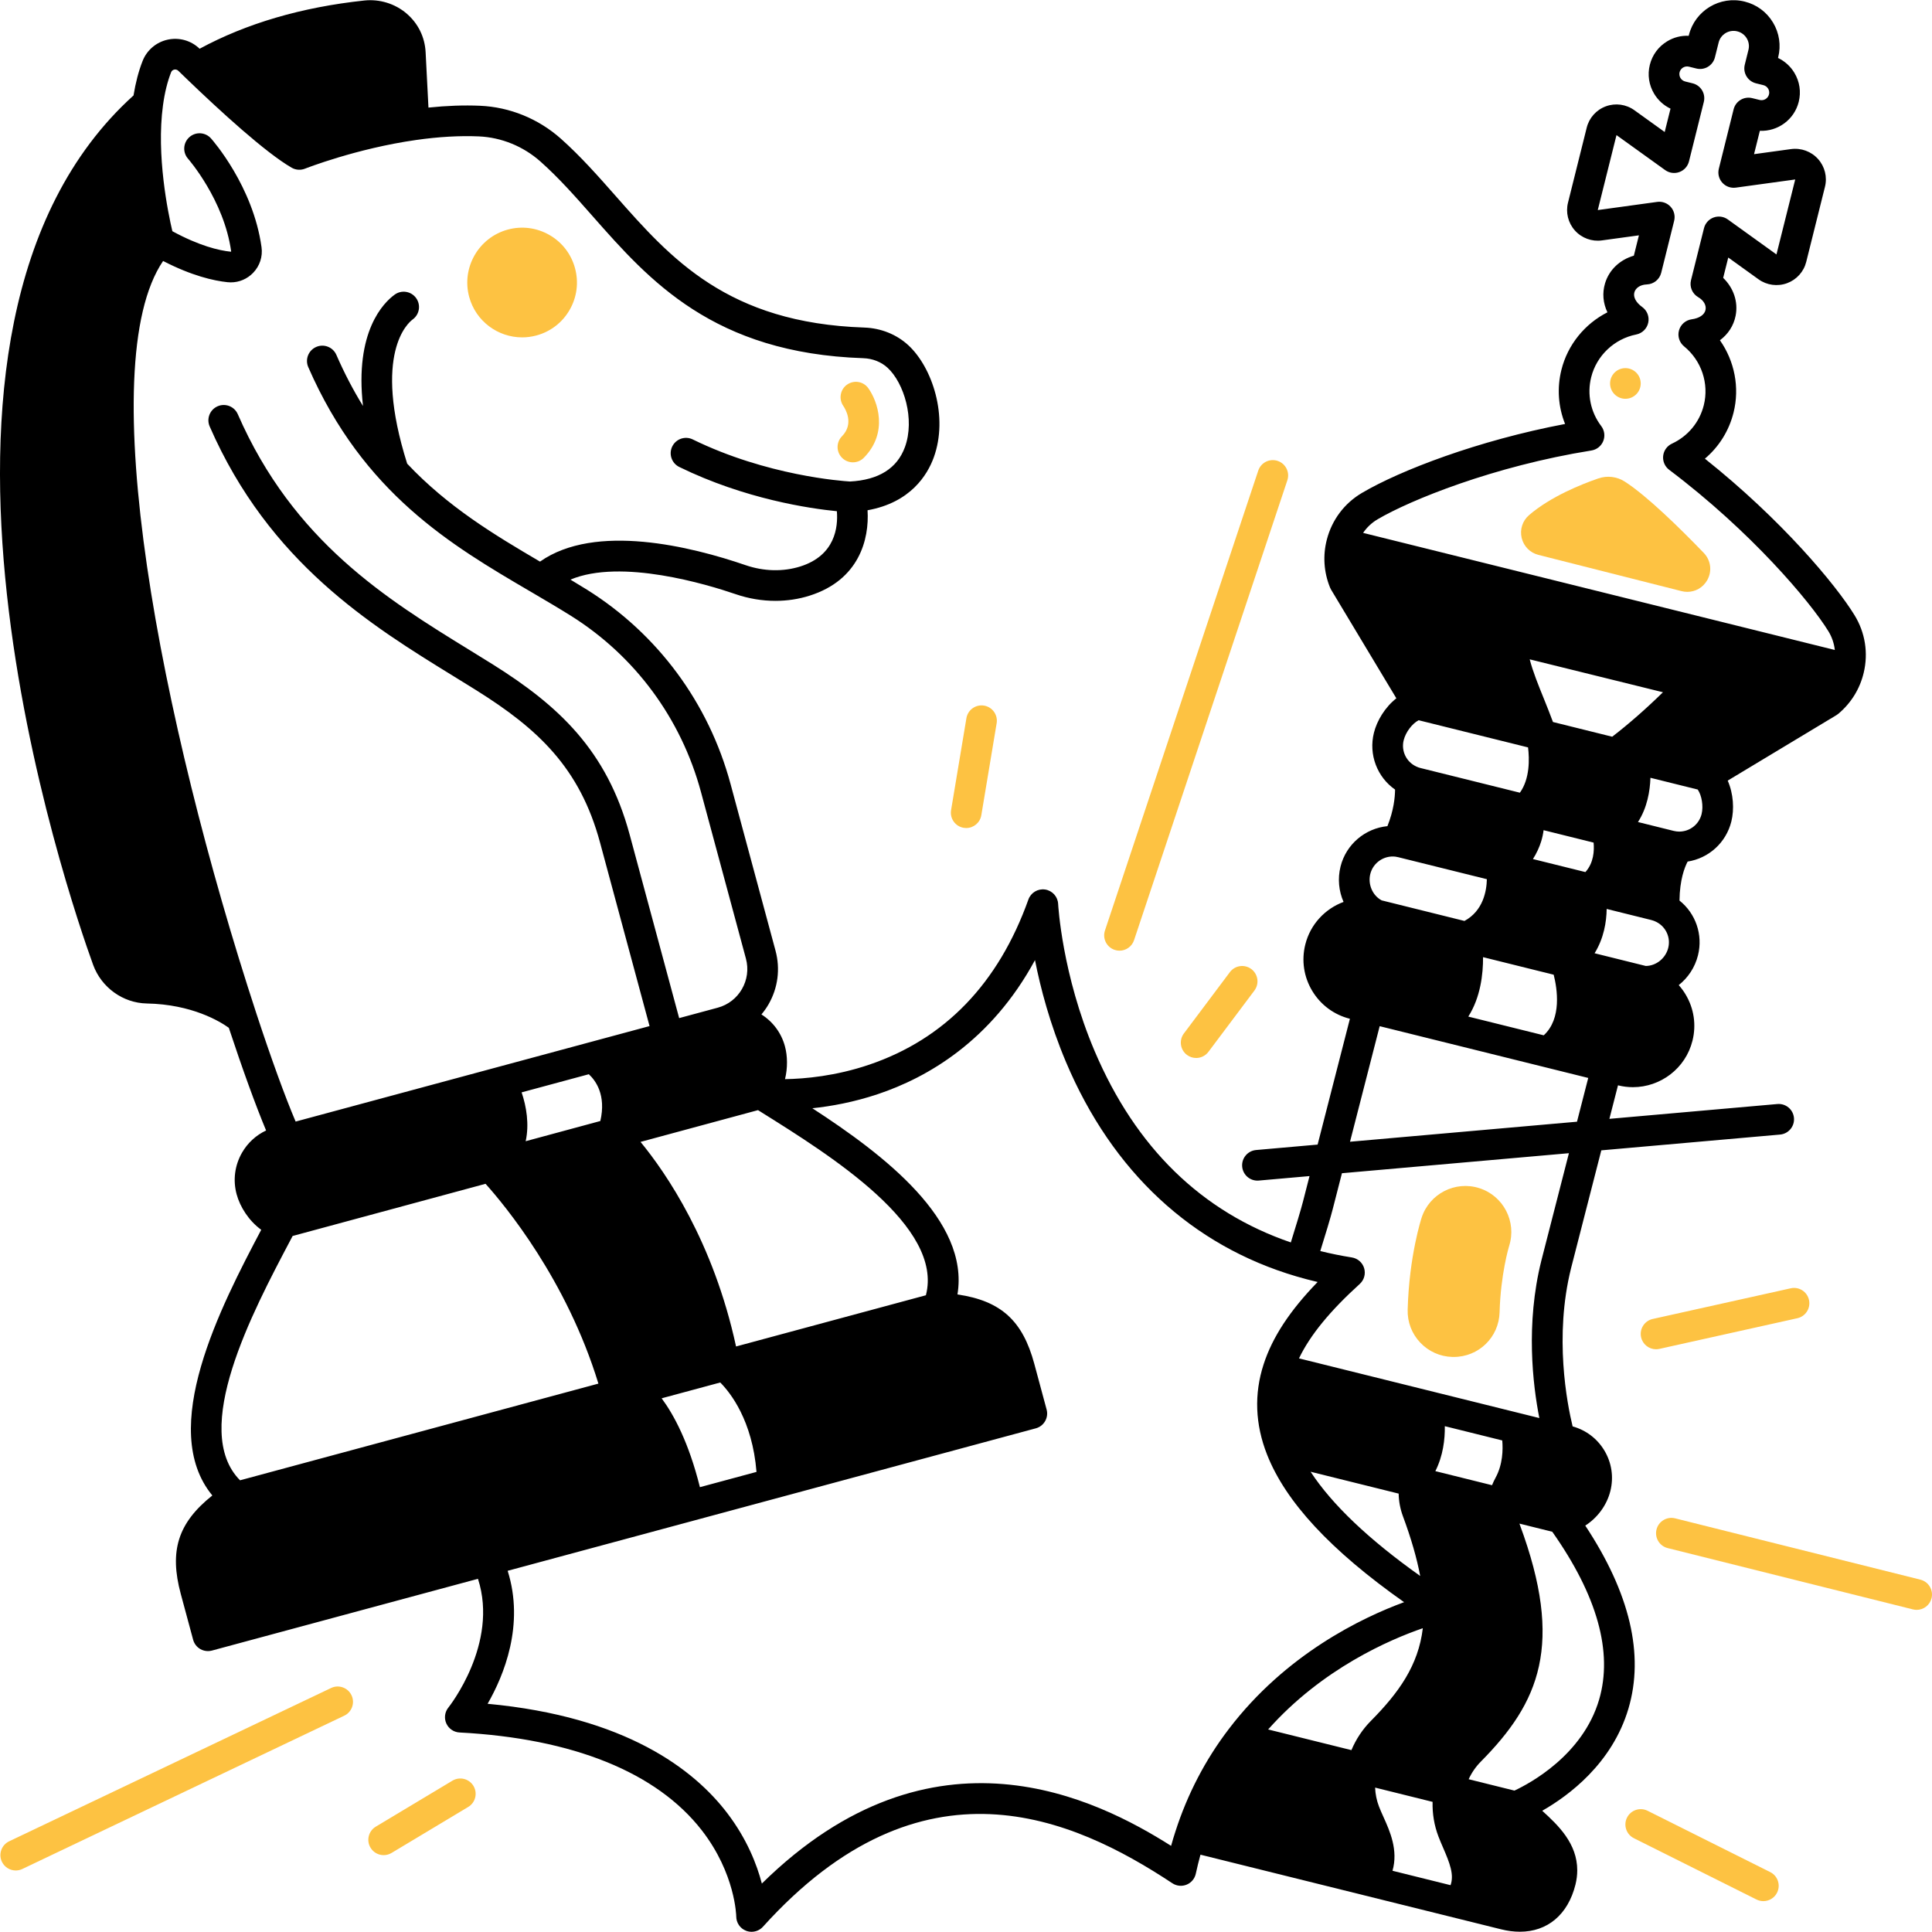 <svg id="SvgjsSvg1073" width="288" height="288" xmlns="http://www.w3.org/2000/svg" version="1.1" xmlns:xlink="http://www.w3.org/1999/xlink" xmlns:svgjs="http://svgjs.com/svgjs"><defs id="SvgjsDefs1074"></defs><g id="SvgjsG1075"><svg xmlns="http://www.w3.org/2000/svg" enable-background="new 0 0 504.108 504" viewBox="0 0 504.108 504" width="288" height="288"><circle cx="424.107" cy="100" r="4" fill="#fdc242" class="svgShape color000000-0 selectable"></circle><path d="M136.237 87.976c1.229 0 2.479-.16 3.721-.494 3.689-.995 6.771-3.369 8.676-6.684s2.404-7.173 1.405-10.864c-.995-3.689-3.366-6.77-6.679-8.674-3.312-1.904-7.166-2.407-10.858-1.411-7.609 2.062-12.135 9.93-10.087 17.541C124.13 83.766 129.923 87.976 136.237 87.976zM219.743 119.433c.779.766 1.792 1.147 2.805 1.147 1.035 0 2.069-.399 2.853-1.196 6.486-6.597 3.593-14.761 1.157-18.156-1.279-1.783-3.743-2.185-5.538-.924-1.795 1.261-2.227 3.75-.983 5.557.512.744 2.899 4.619-.341 7.915C218.146 115.351 218.167 117.884 219.743 119.433zM401.413 144.729l37.331 9.455c.509.131 1.02.194 1.522.194 2.097 0 4.056-1.097 5.157-2.99 1.363-2.343 1.014-5.227-.867-7.175-6.204-6.434-14.814-14.883-20.601-18.602-2.06-1.32-4.57-1.626-6.898-.834-4.329 1.488-12.435 4.711-18.093 9.583-1.708 1.473-2.444 3.751-1.922 5.946C397.564 142.492 399.238 144.185 401.413 144.729z" fill="#fdc242" class="svgShape color000000-1 selectable"></path><path d="M424.902,445.76c4.17-14.094,0.379-30.139-11.267-47.746c3.148-2.012,5.616-5.277,6.552-9.032
		c0.909-3.627,0.345-7.39-1.589-10.596c-1.863-3.09-4.788-5.291-8.263-6.258c-1.438-5.933-4.857-23.434-0.412-41.254l7.899-30.775
		l46.637-4.115c2.2-0.193,3.827-2.135,3.633-4.336s-2.128-3.825-4.336-3.633l-43.825,3.867l2.245-8.748l0.027,0.007
		c1.295,0.322,2.592,0.476,3.87,0.476c7.179-0.001,13.727-4.86,15.535-12.115c1.036-4.138,0.397-8.431-1.8-12.089
		c-0.523-0.873-1.121-1.684-1.783-2.428c2.417-1.907,4.232-4.607,5.023-7.776c1.347-5.4-0.623-10.933-4.826-14.282
		c0.065-5.414,1.323-8.65,2.125-10.174c5.49-0.862,10.02-4.907,11.402-10.448c0.783-3.151,0.572-7.23-0.946-10.677l28.368-17.082
		c0.181-0.108,0.352-0.231,0.513-0.367c3.324-2.799,5.607-6.495,6.604-10.688c1.236-5.167,0.387-10.503-2.391-15.022
		c-4.914-8.015-19.088-24.965-39.046-40.843c3.664-3.092,6.292-7.267,7.477-12.027c1.639-6.562,0.249-13.463-3.557-18.871
		c2.125-1.575,3.579-3.782,4.096-6.395c0.716-3.619-0.532-7.253-3.245-9.883l1.326-5.309l7.907,5.688
		c2.161,1.55,4.943,1.927,7.442,1.007c2.494-0.917,4.363-3.001,5-5.569l4.88-19.555c0.646-2.575-0.024-5.292-1.793-7.269
		c-1.774-1.983-4.411-2.952-7.063-2.597l-9.646,1.326l1.517-6.093c4.671,0.197,8.982-2.885,10.146-7.571
		c0.646-2.592,0.243-5.28-1.138-7.568c-1.027-1.704-2.505-3.034-4.267-3.868l0.045-0.183c0.776-3.109,0.294-6.334-1.36-9.08
		c-1.655-2.749-4.284-4.685-7.393-5.451c-6.414-1.604-12.945,2.314-14.549,8.731l-0.049,0.198c-1.959-0.092-3.878,0.395-5.585,1.419
		c-2.294,1.375-3.913,3.563-4.558,6.156c-0.646,2.592-0.241,5.279,1.14,7.567c1.026,1.702,2.501,3.031,4.26,3.865l-1.521,6.096
		l-7.908-5.685c-2.158-1.554-4.938-1.935-7.438-1.018c-2.495,0.917-4.366,3.004-5.001,5.574l-4.878,19.551
		c-0.649,2.576,0.023,5.296,1.798,7.276c1.78,1.985,4.428,2.952,7.053,2.584l9.649-1.32l-1.321,5.304
		c-3.641,1.054-6.454,3.687-7.518,7.227c-0.766,2.546-0.515,5.171,0.622,7.554c-5.9,2.998-10.37,8.444-12.005,15.005
		c-1.188,4.768-0.826,9.686,0.957,14.128c-22.721,4.301-43.058,12.125-52.984,17.981c-4.576,2.69-7.834,7.009-9.172,12.158
		c-1.09,4.173-0.806,8.506,0.821,12.53c0.078,0.194,0.172,0.381,0.279,0.561l17.032,28.352c-2.969,2.334-5.071,5.844-5.853,8.993
		c-1.436,5.707,0.872,11.594,5.515,14.825c-0.015,1.978-0.345,5.45-1.995,9.54c-5.786,0.575-10.771,4.703-12.231,10.532
		c-0.793,3.179-0.456,6.42,0.786,9.238c-4.795,1.78-8.662,5.812-9.985,11.123c-1.033,4.145-0.388,8.443,1.819,12.104
		c2.2,3.649,5.686,6.227,9.824,7.266l-8.426,32.827l-16.048,1.416c-2.2,0.193-3.827,2.135-3.634,4.335
		c0.183,2.081,1.929,3.649,3.979,3.649c0.118,0,0.236-0.005,0.355-0.016l13.237-1.168l-1.711,6.665
		c-0.421,1.703-1.992,6.914-3.168,10.646c-23.266-7.963-40.479-24.734-51.188-49.918c-8.536-20.069-9.517-38.222-9.525-38.4
		c-0.091-1.908-1.518-3.485-3.406-3.767c-1.882-0.278-3.714,0.812-4.355,2.611c-7.818,21.891-21.794,36.39-41.537,43.094
		c-8.756,2.973-16.795,3.691-21.969,3.774c0.72-2.94,0.663-6.049-0.015-8.553c-0.937-3.483-3.111-6.41-6.136-8.332
		c0.684-0.82,1.313-1.694,1.856-2.639c2.453-4.265,3.1-9.233,1.82-13.992l-11.739-43.51c-5.697-21.119-18.989-39.113-37.433-50.67
		c-1.428-0.893-2.877-1.769-4.334-2.643c13.232-5.57,35.786,1.287,43.106,3.798c3.38,1.16,6.901,1.742,10.373,1.742
		c3.051,0,6.063-0.45,8.908-1.351c12.904-4.072,15.617-14.676,15.13-22.289c11.249-2.008,15.623-9.259,17.26-13.738
		c3.908-10.698-0.375-23.533-6.587-29.292c-3.076-2.849-7.177-4.498-11.543-4.643c-35.643-1.202-50.477-18.025-64.822-34.294
		c-4.511-5.115-9.175-10.404-14.344-14.998c-5.841-5.194-13.317-8.24-21.054-8.577c-4.218-0.185-8.738-0.02-13.479,0.475
		l-0.741-14.466c-0.204-3.937-1.967-7.516-4.965-10.076c-3.02-2.579-7.043-3.818-11.033-3.395
		C78.746,1.816,64.307,6.048,52.086,12.664c-2.208-2.137-5.318-3.022-8.327-2.371c-2.991,0.649-5.442,2.734-6.554,5.571
		c-1.045,2.654-1.828,5.684-2.364,8.986c-67.949,61.398-16.65,210.011-10.542,226.84c2.156,5.915,7.778,9.969,13.993,10.089
		c11.838,0.219,19.15,4.721,21.41,6.344c3.597,10.883,7.02,20.302,9.73,26.793c-2.623,1.235-4.808,3.229-6.284,5.797
		c-1.904,3.315-2.402,7.174-1.404,10.856c0.887,3.297,3.204,6.941,6.418,9.258c-10.586,20.062-27.089,51.952-12.757,69.325
		c-9.031,7.181-11.253,14.528-8.231,25.71l3.221,11.939c0.276,1.024,0.948,1.896,1.868,2.426c0.612,0.352,1.301,0.532,1.994,0.532
		c0.349,0,0.699-0.046,1.042-0.138l69.415-18.725c5.494,16.956-7.571,33.407-7.707,33.575c-0.952,1.168-1.168,2.771-0.558,4.148
		c0.61,1.378,1.942,2.295,3.447,2.374c29.597,1.558,51.459,10.388,63.224,25.533c8.784,11.31,8.985,22.38,8.986,22.473
		c0,1.655,1.02,3.14,2.564,3.733c0.468,0.18,0.953,0.267,1.435,0.267c1.111,0,2.197-0.463,2.972-1.321
		c41.517-46.027,80.849-28.521,106.823-11.343c1.103,0.729,2.495,0.866,3.715,0.368c1.224-0.498,2.122-1.568,2.401-2.859
		c0.37-1.712,0.78-3.366,1.219-4.963l78.434,19.47c1.708,0.425,3.347,0.633,4.902,0.633c7.171,0,12.544-4.419,14.507-12.293
		c0.311-1.254,0.468-2.51,0.468-3.731c0-6.996-4.945-11.734-9.14-15.541C409.272,468.507,420.657,460.107,424.902,445.76z
		 M363.338,488.075c1.546-5.369-0.707-10.383-2.336-13.993c-0.448-0.993-0.872-1.931-1.207-2.816
		c-0.601-1.577-0.928-3.226-0.996-4.891l14.999,3.724c-0.081,3.057,0.421,6.116,1.518,9.007c0.369,0.975,0.8,1.97,1.216,2.931
		c1.78,4.108,2.917,7.061,1.955,9.799L363.338,488.075z M391.975,375.793c0.211,2.385,0.15,6.272-1.762,9.761
		c-0.344,0.626-0.636,1.27-0.902,1.921l-14.79-3.673c2.03-4.021,2.522-8.333,2.468-11.73L391.975,375.793z M364.945,389.667
		c0.038,2.006,0.408,3.998,1.112,5.895c2.138,5.761,3.628,10.919,4.506,15.591c-13.435-9.537-23.003-18.639-28.594-27.191
		L364.945,389.667z M357.708,448.962c-2.193,2.209-3.906,4.808-5.086,7.637l-21.731-5.395
		c14.115-15.892,31.805-23.477,40.359-26.418C370.091,434.504,364.963,441.631,357.708,448.962z M413.673,227.492l-13.693-3.399
		c0.976-1.523,1.695-3.127,2.147-4.598c0.306-0.996,0.517-1.978,0.635-2.933l13.05,3.241
		C416.009,221.898,415.845,225.106,413.673,227.492z M402.873,182.35c-1.499-3.696-2.914-7.187-3.734-10.366l34.771,8.587
		c-4.484,4.385-8.93,8.278-13.244,11.602l-15.456-3.838C404.454,186.304,403.662,184.296,402.873,182.35z M429.426,251.99
		l-13.357-3.315c2.424-3.921,3.104-8.186,3.153-11.563l11.65,2.892c0.485,0.125,0.93,0.293,1.353,0.517
		c2.474,1.283,3.732,4.059,3.061,6.751C434.605,249.996,432.129,251.971,429.426,251.99z M366.258,193.084
		c0.531-2.137,2.241-4.352,3.907-5.208l28.542,7.087c0.362,2.942,0.509,8.151-2.13,11.819l-25.967-6.449
		c-0.346-0.083-0.674-0.2-1.056-0.383C366.944,198.76,365.556,195.877,366.258,193.084z M386.966,249.693l18.43,4.579
		c0.92,3.632,2.167,11.451-2.594,15.813l-19.686-4.886C386.312,260.177,386.991,254.101,386.966,249.693z M443.986,212.372
		c-0.671,2.688-3.066,4.558-5.852,4.558c-0.481-0.01-0.94-0.057-1.433-0.182l-9.312-2.313c2.42-3.745,3.142-8.108,3.252-11.543
		l12.338,3.064C444.027,207.487,444.506,210.279,443.986,212.372z M359.449,135.445c8.441-4.979,30.267-13.87,55.8-17.956
		c1.388-0.222,2.558-1.156,3.081-2.46c0.522-1.305,0.323-2.788-0.526-3.908c-2.775-3.656-3.731-8.301-2.625-12.744
		c1.405-5.636,6.021-10.015,11.758-11.154c1.563-0.311,2.793-1.519,3.13-3.076c0.338-1.558-0.281-3.167-1.576-4.096
		c-1.643-1.18-2.401-2.625-2.029-3.865c0.279-0.93,1.283-1.952,3.263-2.029c1.777-0.07,3.295-1.304,3.726-3.03l3.38-13.57
		c0.32-1.288-0.019-2.65-0.904-3.638c-0.887-0.987-2.202-1.473-3.52-1.292l-15.507,2.131l4.884-19.56l12.7,9.13
		c1.079,0.774,2.469,0.964,3.712,0.507c1.245-0.457,2.183-1.5,2.504-2.787l3.87-15.51c0.257-1.031,0.094-2.121-0.454-3.031
		s-1.436-1.565-2.466-1.82l-1.938-0.479c-0.521-0.13-0.96-0.453-1.236-0.91c-0.158-0.263-0.398-0.808-0.226-1.503
		c0.174-0.697,0.644-1.068,0.907-1.226c0.462-0.277,1.006-0.356,1.53-0.226l1.94,0.48c2.146,0.532,4.307-0.773,4.842-2.913
		l0.97-3.88c0.534-2.138,2.708-3.445,4.862-2.906c1.039,0.256,1.914,0.9,2.465,1.814c0.549,0.911,0.709,1.981,0.449,3.021
		l-0.96,3.88c-0.53,2.145,0.777,4.313,2.922,4.844l1.936,0.479c0.522,0.13,0.962,0.453,1.237,0.911
		c0.159,0.263,0.399,0.807,0.226,1.503c-0.265,1.069-1.361,1.721-2.441,1.45l-1.95-0.48c-2.145-0.526-4.305,0.778-4.838,2.918
		l-3.86,15.51c-0.32,1.288,0.019,2.651,0.905,3.639s2.199,1.469,3.521,1.291l15.505-2.131l-4.894,19.561l-12.69-9.13
		c-1.078-0.776-2.468-0.964-3.712-0.509c-1.245,0.456-2.184,1.5-2.505,2.787l-3.39,13.57c-0.432,1.728,0.331,3.533,1.872,4.428
		c1.424,0.827,2.16,2.093,1.921,3.303c-0.253,1.275-1.604,2.2-3.614,2.475c-1.579,0.216-2.879,1.349-3.31,2.883
		c-0.431,1.534,0.092,3.178,1.328,4.184c4.53,3.685,6.55,9.705,5.142,15.341c-1.104,4.438-4.134,8.097-8.313,10.038
		c-1.275,0.592-2.146,1.81-2.293,3.207c-0.148,1.397,0.448,2.77,1.57,3.616c21.283,16.036,36.779,34.35,41.549,42.13
		c0.928,1.509,1.481,3.172,1.673,4.883l-123.083-30.552C356.644,137.559,357.916,136.346,359.449,135.445z M357.546,227.982
		c0.732-2.92,3.535-4.856,6.528-4.517c0.254,0.039,0.509,0.083,0.769,0.147l23.12,5.74c-0.068,3.112-0.99,8.258-5.846,10.893
		l-21.614-5.37C358.138,233.608,356.867,230.705,357.546,227.982z M359.994,267.701l54.417,13.507l-2.931,11.42l-59.226,5.226
		L359.994,267.701z M409.37,300.845l-7.204,28.067c-4.125,16.54-2.208,32.42-0.512,41.041l-62.716-15.571
		c2.907-6.054,8.041-12.327,15.857-19.421c1.14-1.034,1.585-2.631,1.145-4.106c-0.44-1.475-1.688-2.566-3.208-2.807
		c-2.801-0.443-5.553-1.009-8.237-1.672c1.225-3.89,2.793-9.108,3.246-10.941l2.404-9.366L409.37,300.845z M153.637,280.24
		c1.766,1.625,4.581,5.415,3.003,12.207l-19.478,5.268c0.962-4.377,0.213-8.994-1.058-12.744L153.637,280.24z M182.625,387.988
		c-2.918-11.714-6.822-18.923-9.985-23.188l15.291-4.126c2.656,2.673,8.375,9.902,9.459,23.33L182.625,387.988z M241.589,337.911
		l-49.534,13.365c-5.928-27.342-18.241-45.253-24.924-53.378l30.654-8.29l0.995,0.623
		C216.692,301.433,246.266,319.933,241.589,337.911z M44.652,18.789c0.178-0.455,0.536-0.62,0.805-0.678
		c0.231-0.051,0.676-0.077,1.066,0.301l0.345,0.334c0.567,0.551,1.174,1.139,1.806,1.746c8.75,8.422,20.61,19.286,27.427,23.214
		c1.058,0.61,2.339,0.701,3.475,0.251c0.133-0.052,13.377-5.267,29.019-7.488c5.853-0.836,11.35-1.148,16.34-0.933
		c5.903,0.257,11.616,2.588,16.087,6.564c4.807,4.271,9.106,9.146,13.659,14.309c14.747,16.725,31.462,35.681,70.555,36.999
		c2.445,0.081,4.71,0.975,6.373,2.516c4.263,3.951,7.163,13.415,4.51,20.678c-2.032,5.563-6.851,8.584-14.323,8.983
		c-2.019-0.119-21.664-1.503-41.04-10.978c-1.985-0.973-4.38-0.149-5.351,1.836c-0.97,1.985-0.148,4.38,1.837,5.351
		c17.193,8.408,34.167,10.857,41.117,11.541c0.339,4.113-0.421,11.539-9.528,14.413c-4.464,1.414-9.533,1.297-14.273-0.331
		c-14.148-4.853-39.215-11.097-53.657-0.932c-11.942-7.005-24.056-14.298-34.66-25.556c-9.127-28.898,0.325-36.821,1.441-37.633
		c1.786-1.299,2.182-3.801,0.883-5.588c-1.3-1.788-3.803-2.181-5.588-0.883c-2.906,2.113-10.477,9.625-8.261,29.057
		c-2.486-4.028-4.815-8.448-6.95-13.341c-0.884-2.025-3.244-2.952-5.266-2.066c-2.024,0.883-2.95,3.241-2.066,5.266
		c14.411,33.026,37.451,46.529,57.778,58.442l1.003,0.587c3.334,1.957,6.588,3.876,9.73,5.84
		c16.725,10.479,28.782,26.806,33.952,45.972l11.738,43.506c1.495,5.559-1.805,11.296-7.354,12.789
		c-0.003,0.001-0.005,0.002-0.008,0.003l-10.063,2.715l-12.918-47.887c-5.934-21.995-18.578-33.664-35.74-44.419
		c-1.959-1.225-3.96-2.457-5.993-3.707c-21.559-13.265-45.994-28.299-60.514-61.562c-0.885-2.025-3.24-2.951-5.267-2.066
		c-2.024,0.884-2.949,3.242-2.065,5.266c15.522,35.562,42.21,51.982,63.654,65.175c2.015,1.24,3.999,2.461,5.938,3.674
		c16.009,10.032,26.989,20.176,32.262,39.722l12.918,47.887l-15.958,4.305c-0.068,0.016-0.134,0.035-0.201,0.054l-76.188,20.556
		c-2.755-6.483-6.382-16.452-10.218-28.13C41.786,187.767,24.022,95.28,42.556,68.043c7.502,3.869,13.208,5.161,16.822,5.536
		c0.281,0.029,0.562,0.043,0.841,0.043c2.191,0,4.278-0.881,5.826-2.484c1.733-1.795,2.533-4.236,2.193-6.698
		c-2.201-15.88-12.736-27.876-13.184-28.379c-1.464-1.648-3.987-1.796-5.64-0.332c-1.651,1.464-1.803,3.991-0.342,5.644
		c0.094,0.106,9.381,10.747,11.242,24.17c0,0.001-0.018,0.082-0.117,0.077c-3.102-0.322-8.194-1.525-15.224-5.347
		c-1.133-4.83-4.217-19.773-2.452-32.805C42.961,24.182,43.676,21.264,44.652,18.789z M75.688,323.708l0.665-1.262l50.34-13.614
		c5.013,5.581,21.163,25.023,29.447,52.133l-93.507,25.229C49.631,373.074,65.859,342.328,75.688,323.708z M305.568,481.576
		c-19.109-12.092-62.064-34.172-106.782,9.837c-1.301-4.99-3.88-11.604-8.994-18.333c-8.646-11.376-26.445-25.208-62.561-28.573
		c4.233-7.368,9.687-20.588,5.231-34.7l137.807-37.175c2.132-0.575,3.395-2.771,2.82-4.903l-3.221-11.952
		c-3.021-11.179-8.637-16.41-20.042-18.077c3.203-19.371-19.265-36.506-37.866-48.585c4.93-0.514,10.812-1.581,17.075-3.676
		c12.941-4.326,29.594-13.885,41.021-34.977c1.432,7.272,3.892,16.67,8.103,26.632c12.065,28.541,32.847,47.869,60.096,55.894
		c1.813,0.534,3.665,1.022,5.548,1.463c-7.278,7.503-11.813,14.439-14.09,21.473c-2.517,7.74-2.217,15.664,0.891,23.552
		c4.864,12.358,16.592,25.004,35.76,38.519c-11.016,4.047-30.872,13.558-45.756,33.119c-6.105,7.994-10.788,16.992-13.913,26.724
		C306.3,479.041,305.924,480.29,305.568,481.576z M395.158,467.159l-11.947-2.966c0.773-1.689,1.84-3.246,3.179-4.6
		c15.251-15.411,21.804-30.467,10.164-61.825c-0.033-0.089-0.052-0.183-0.083-0.273l8.556,2.125
		c11.739,16.655,15.866,31.391,12.222,43.806C413,457.904,399.14,465.299,395.158,467.159z" fill="#000000" class="svgShape color000000-2 selectable"></path><path d="M378.957 354.008c.037.001.073.002.109.002h.23c6.541 0 11.807-5.125 11.987-11.67.271-9.895 2.417-17.053 2.494-17.307 2.005-6.299-1.483-13.057-7.772-15.063-6.302-2.02-13.069 1.469-15.074 7.725-.032.098-3.258 9.922-3.633 23.977-.095 3.203 1.065 6.252 3.268 8.583C372.772 352.588 375.751 353.921 378.957 354.008zM320.907 253.6l-12 16c-1.325 1.768-.967 4.275.8 5.601.72.539 1.563.8 2.397.8 1.216 0 2.417-.553 3.203-1.6l12-16c1.325-1.768.967-4.275-.8-5.601C324.741 251.475 322.233 251.834 320.907 253.6zM290.842 247.795c.42.14.846.206 1.266.206 1.674 0 3.235-1.06 3.794-2.736l40-120c.698-2.096-.435-4.361-2.53-5.06-2.093-.695-4.36.434-5.06 2.53l-40 120C287.614 244.831 288.747 247.096 290.842 247.795zM251.45 215.946c.223.037.443.055.662.055 1.92 0 3.614-1.386 3.94-3.343l4-24c.363-2.179-1.108-4.24-3.288-4.604-2.175-.359-4.239 1.109-4.603 3.288l-4 24C247.798 213.521 249.27 215.582 251.45 215.946zM467.239 336.096l-36 8c-2.156.479-3.516 2.615-3.036 4.772.414 1.864 2.066 3.133 3.9 3.133.287 0 .579-.031.872-.097l36-8c2.156-.479 3.516-2.615 3.036-4.772C471.532 336.975 469.402 335.61 467.239 336.096zM501.077 412.119l-64-16c-2.142-.534-4.313.767-4.851 2.911-.535 2.143.768 4.314 2.911 4.851l64 16c.325.081.651.12.973.12 1.792 0 3.423-1.213 3.878-3.031C504.523 414.827 503.22 412.655 501.077 412.119zM461.896 488.422l-32-16c-1.975-.986-4.378-.187-5.367 1.789-.987 1.977-.187 4.379 1.789 5.367l32 16c.574.287 1.185.423 1.786.423 1.467 0 2.88-.811 3.581-2.212C464.672 491.812 463.872 489.41 461.896 488.422zM86.387 440.389l-84 40c-1.994.949-2.842 3.337-1.892 5.331.686 1.439 2.119 2.281 3.614 2.281.576 0 1.162-.125 1.717-.39l84-40c1.994-.949 2.842-3.337 1.892-5.331S88.38 439.436 86.387 440.389zM118.049 464.57l-20 12c-1.895 1.137-2.509 3.594-1.372 5.487.75 1.25 2.074 1.943 3.434 1.943.7 0 1.41-.185 2.054-.571l20-12c1.895-1.137 2.509-3.594 1.372-5.487C122.4 464.048 119.942 463.433 118.049 464.57z" fill="#fdc242" class="svgShape color000000-3 selectable"></path></svg></g></svg>